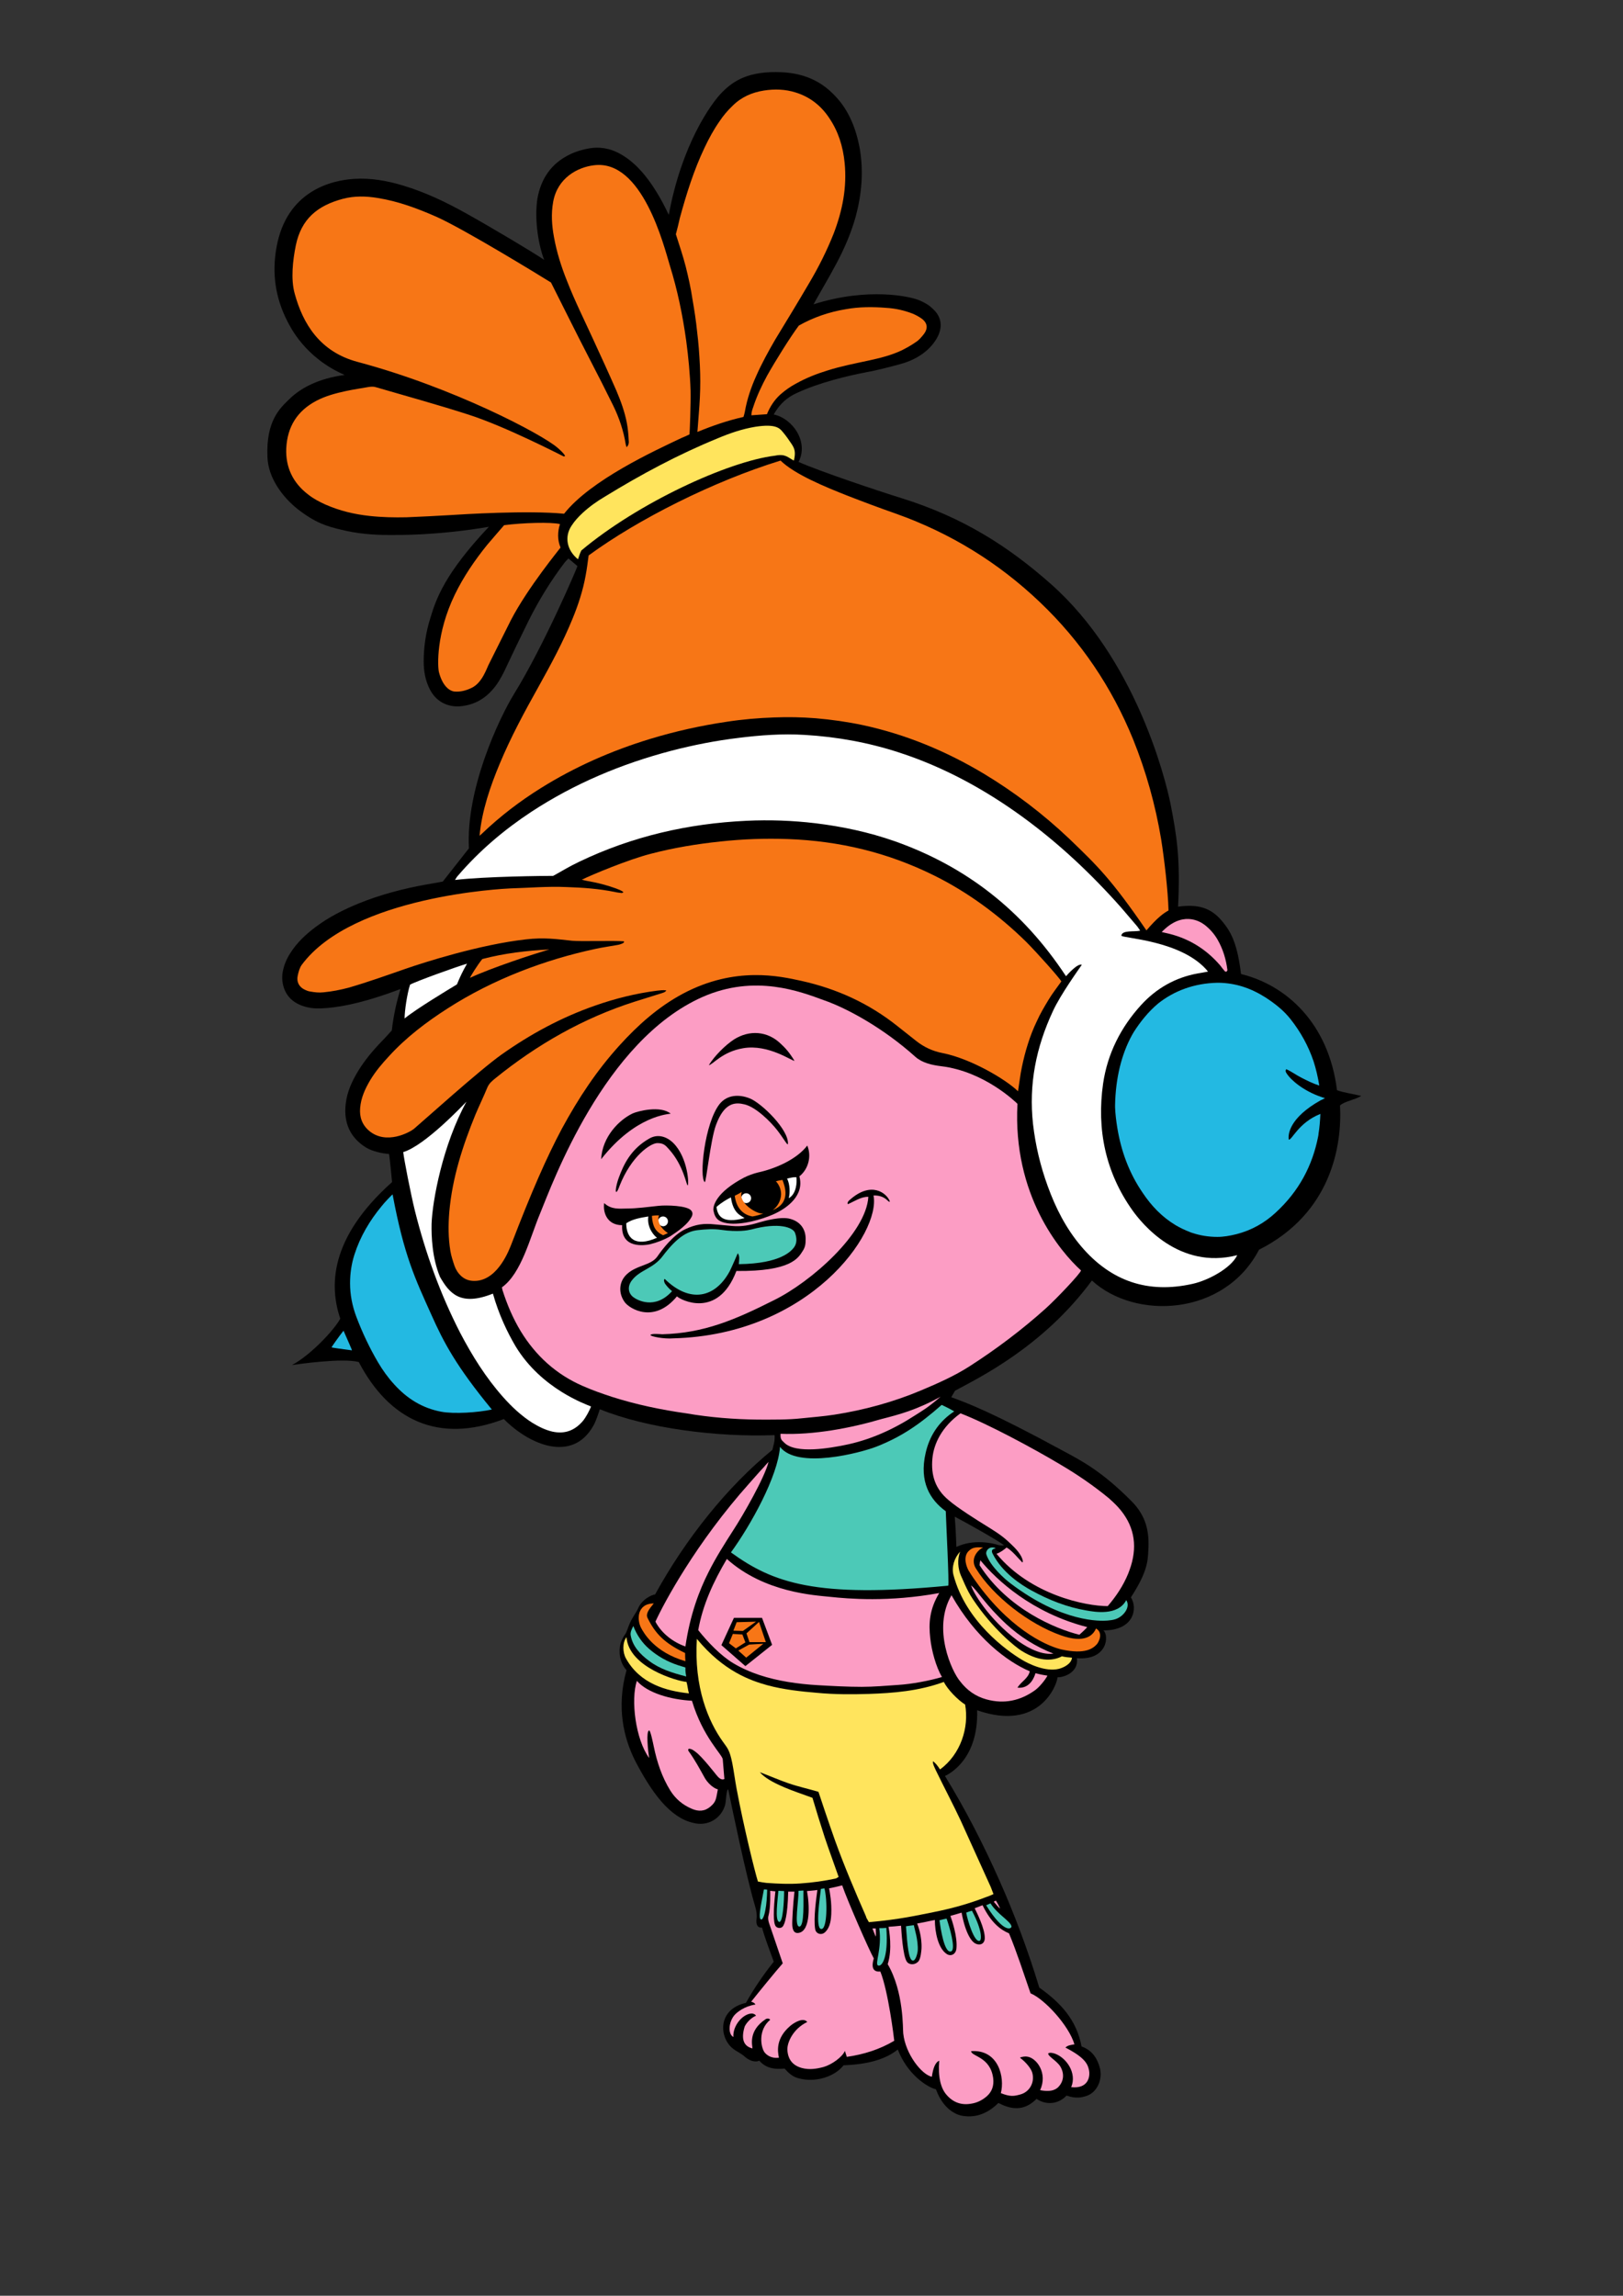 <?xml version="1.0" encoding="utf-8"?>
<!-- Generator: Adobe Illustrator 22.0.0, SVG Export Plug-In . SVG Version: 6.00 Build 0)  -->
<svg version="1.1" xmlns="http://www.w3.org/2000/svg" xmlns:xlink="http://www.w3.org/1999/xlink" x="0px" y="0px"
	 viewBox="0 0 595.3 841.9" style="enable-background:new 0 0 595.3 841.9;" xml:space="preserve">
<rect x="0" y="0" width="595.3" height="841.9" fill="#333333" stroke="none"/>
<style type="text/css">
	.st0{fill:#FFE45D;}
	.st1{fill:#4CC9B7;}
	.st2{fill:#FFFFFF;}
	.st3{fill:#23B9E2;}
	.st4{fill:#FC9DC4;}
	.st5{fill:#F77616;}
</style>
<g id="Слой_3">
	<path d="M499.3,401.9c-2.8-0.7-6.5-1.2-8.9-2.1c-3.1-24.8-18.8-38.6-35.2-42.6c-1.3-10.6-3.4-14.9-6.3-18.6
		c-3.9-5-8.3-7.3-16.8-6.1c0.9-17.6-0.5-26-2.7-37.4c-2.1-10.5-13.2-53.6-43.8-80.8c-15.9-14.1-32.5-24.6-54.9-31.6
		c-8.7-2.7-29.9-9.8-37.8-13.3c3.8-7.3-2.1-15.9-9.1-17.4c2.4-4.3,5.3-6.4,8.3-7.8c8.2-3.9,19.4-6.5,25.2-7.6
		c4.4-0.8,8.6-1.9,13-3.1c8.8-2.4,12.3-7.6,13.4-9.6c2-3.6,1.8-7.2-1-10.1c-1.4-1.4-2.3-2.2-5.1-3.5c-3.6-1.7-19.4-5-39.2,1.3
		c0.7-1.4,6-10.4,8.3-14.8c3-5.6,5.5-11.4,7.2-17.5c2.2-8.3,2.9-16.6,1.4-25.1c-1.3-6.9-3.9-13.6-8.7-18.7c-4.5-4.9-10.4-8.5-19.7-9
		c-12.4-0.6-17.9,3.2-22,7.3c-4.2,4.2-14.9,19.4-19.6,45c-6.2-13.2-12-18.3-14.8-20.4c-2.2-1.6-7.2-5.2-14.3-4
		c-2.5,0.4-5.1,1.2-7.3,2.3c-6.8,3.3-10.5,8.9-11.8,16.2c-1.2,8.2,0.6,17.6,2.5,22.4c-4.6-3.1-19.4-11.9-28.9-17.2
		c-7.2-4-14.7-7.6-22.7-10c-5.9-1.8-11.9-2.9-18.1-2.5c-8.2,0.5-24.8,4.3-28.5,25.2c-1.7,9.5-0.4,18.4,4,27c1,1.9,6.3,13.3,21,19.7
		c-9.5,1.3-16,4.7-20.2,8.8c-3.4,3.3-8.7,7.9-8.1,21.4c0.3,7.6,5.5,14.6,11.2,19.1c6.5,5,10.5,6.2,16,7.5c5.6,1.4,11.7,1.9,17.5,1.9
		c3.6,0,17.5,0.2,36.5-3c-16.3,17.3-19.4,26.6-21.5,33.6c-1.6,5.1-2.4,10.4-2.4,15.8c0,3.5,0.6,6.9,2.2,10.1
		c2.7,5.4,7.8,6.9,12.2,6.2c4.3-0.6,7.9-2.6,10.8-5.9c1.8-2,3.1-4.3,4.3-6.7c2.9-6.2,5.9-12.4,8.9-18.5c3.8-7.6,8.2-14.8,13.3-21.5
		c0.4-0.5,0.9-1,1.4-1.5c1.3,1.1,2.1,1.8,3.3,2.8c-0.1,0.6-12.1,28.8-23.2,46.8c-5.6,9.1-17.8,35.1-16.6,56.7
		c-3.2,4.1-6.4,8.1-9.6,12.2c-2,0.4-4.1,0.7-6.2,1.1c-8.4,1.5-16.7,3.7-24.6,6.9c-5.6,2.3-11,5-15.9,8.7c-3.6,2.7-6.8,5.7-9.2,9.5
		c-1.3,2-2.2,4.1-2.7,6.4c-0.4,1.8-0.4,3.7,0.1,5.6c1.1,4.2,4.1,6.6,8.1,7.7c2.4,0.7,4.9,0.7,7.4,0.5c7.2-0.5,16.1-2.7,27.5-7
		c-1.3,4.2-2.5,9.2-3.2,15.2c-1.4,1.5-2.5,2.8-3.7,4c-3.2,3.3-6.2,6.9-8.6,10.8c-2.3,3.8-4.1,7.7-4.6,12.1c-0.8,6.8,1.5,12.3,7.4,16
		c2.3,1.4,5.8,2.2,8.5,2.4c0.4,2.6,0.9,8.4,1.1,10.3c-23.3,20.8-22.9,38.5-19,50.1c-2.2,4.1-10.8,13.3-17.7,17
		c2-0.3,18.6-2.7,24.5-1.1c11.1,21.2,29.1,30.1,53.2,20.9c9.6,9.7,25.2,16,32.8,2.5c1-1.7,1.8-4.3,2.4-6.1c17.2,7,43,10.3,64.1,9.5
		c0.2,2.2-0.4,3.5-0.8,5.4c-16.6,13.5-32,32.9-43,53c-3.1,0.7-5.3,3.1-6,4.6c-1,2.3-2.3,3.7-3.3,6c-0.6,1.2-1,3.1-1.8,4.2
		c-0.6,0.7-1.3,2.3-1.6,3.2c-0.7,2.8-0.5,6.8,2.2,9.8c-3.8,13.6-1,24.9,3.1,33.1c5.9,11.4,12.7,21,21.4,22.9
		c5.3,1.4,10.3-1.6,11.7-6.7c0.3-1.2,0.4-5.6,1.1-5.6c1.3,6.3,6.5,31.6,9.9,43c0.4,1.4,0.7,2.9,0.5,4.4c-0.1,0.8-0.4,3.5,2,3.3
		c1.1,4,2.8,8.3,4.3,12.5c-3.9,4.9-7.3,9.9-10.2,15.1c-10.3,2.3-9.9,12.3-5.1,16.5c1.6,1.4,3,1.7,5,3.5c0.7,0.6,3,2.1,5,1.2
		c2.6,3,6,3.2,9.3,2.9c2.7,3.2,4.6,3.5,6.7,3.9c5.1,0.9,11.6-0.9,14.9-5.1c3.5-0.2,13.4-0.5,19.9-5.8c3.5,9.1,10.7,13.8,14,14.6
		c3.1,8.6,9,9.6,9.6,9.7c3.8,0.7,8.6,0,13.3-4.7c6,3.2,10.3,2.2,14-1.5c3.5,2.4,8,2,11-1.2c3.7,1.3,5.8,0.6,7.4,0.1
		c4-1.4,5.9-6.3,4.8-10.3c-0.7-2.6-2.3-6.3-6.7-7.8c-1.8-9.7-7.6-16-15.5-21.6c-4.1-13.5-9-26.7-14.8-39.7
		c-5.8-13-12.3-25.7-19.8-37.9c1.9-0.9,12.3-6.4,11.8-24.1c23,8,29.3-9.4,29.5-12.1c2.1,0.1,7.8-1.7,7.1-7
		c11.2,0.9,11.9-8.3,9.7-10.2c11.2,0.1,12.7-8.1,10.1-12.1c6.1-9.4,6.2-13.3,6.4-17.4c0.4-6.7-0.8-12.5-6.2-17.9
		c-11.1-11.2-18.7-15-25.2-18.5c-25.7-14-35.3-17.6-40.9-19.6c1-1.7,1-1.7,1.4-2.4c8.7-4.7,32.3-16.1,50.2-40.4
		c15.9,14.6,48.6,13.1,61.3-11.3c26.4-13.3,30.5-38,29.7-52.9C493.3,403.8,496.8,403.4,499.3,401.9z M368.3,566.7
		c-0.9,0.1-1.8,0-2.1-0.1c-2.3-0.8-9.4-2.2-15.4,0.7c-0.2-5.6-0.3-7-0.6-11.1C354.4,558.4,365.7,564.7,368.3,566.7z"/>
</g>
<g id="Слой_9">
	<path class="st0" d="M229.6,608.2c-1.2-2.1-1.4-5.8,0.2-7.8c0.8,11,18.5,16.1,22,16.4c0.4,1.3,0.5,2.9,0.9,4.2
		C244.3,620.1,234.8,617.5,229.6,608.2z M212,205.1c0.9-2.6,0.7-2.1,1.2-3.2c20.7-17.4,53.8-32.7,71.1-34.8c3.9-0.8,4.8,0.8,6.9,1.8
		c0.7-3.1,0.3-4.3-0.8-6c-1-1.5-2.1-3.1-3.3-4.5c-1.2-1.5-2.8-3-10-1.9c-4.9,0.8-9.5,2.4-14,4.3c-14.4,5.9-28,13.2-41.2,21.3
		c-2.9,1.7-5.7,3.7-8.2,6c-1.5,1.4-2.9,2.9-4,4.6C206.9,196.8,207.9,201.8,212,205.1z M349.7,577.5c4.5,17.2,19.7,27.9,25,31.1
		c2.6,1.6,8.8,4.6,13.7,3.4c1.9-0.5,4.6-1.9,4.8-4.1c-1.4-0.1-2.5-0.2-3.7-0.5c-2.6,1.4-7.6,2.5-14.8-2c-2.1-1.3-10.6-8-17.9-19
		c-2.3-3.4-3.9-7.8-4.3-8.5c-1.1-2.5-1.5-6-0.3-8.9C350,571.3,349,574.7,349.7,577.5z M364.4,694.6c-0.4-1-0.7-1.8-1-2.6
		c-3.7-8.1-7.3-16.2-11-24.3c-2.9-6.2-6.1-12.2-9.1-18.4c-0.3-0.7-1.3-2.5-1.1-3.4c0.8,0.5,1.7,1.6,2.6,3
		c7.6-5.6,10.7-15.4,9.2-23.8c-2.6-1.6-6.5-5.6-7.8-8.3c-9.3,3.4-18.7,4.1-27.5,4.4c-6.3,0.2-12.7,0.2-19-0.4
		c-6-0.5-12.4-1.2-18.3-2.8c-6.1-1.7-16-5.1-25.8-17c-1.1,17.8,4.2,30.3,9.6,37.8c1.7,2.4,2.4,2.9,3.4,7.8c0.6,3.1,1,6.3,1.6,9.5
		c2.5,13.4,6.7,30.5,7.8,33.9c1.1,0.2,2.1,0.4,3.1,0.5c4.2,0.3,8.3,0.5,12.5,0.2c4.4-0.3,8.7-0.9,12.9-1.8c0.4-0.1,0.7-0.4,1.1-0.6
		c-1.7-4.9-3.5-9.7-5.1-14.5c-1.6-4.9-3.1-9.8-4.5-14.5c-3.5-1.3-6.9-2.4-10.2-3.8c-4.5-1.9-7.5-3.7-9.1-5.6
		c3.7,1.4,7.1,2.9,10.6,4.1c3.5,1.2,7.2,2,10.9,3.1c0.1,0.4,4.1,12.3,6.1,17.9c3.4,9.4,7.3,18.6,11.3,27.7c0.3,0.8-0.2,0,1.1,2.2
		c11.4-1,17.7-2.5,23.8-3.7c6.6-1.3,13-3.1,19.2-5.5C362.7,695.4,363.5,695,364.4,694.6z"/>
</g>
<g id="Слой_10">
	<path class="st1" d="M231.3,599.5c-0.1-1.1,0.5-2.2,1-3.2c1.3,3.4,3.3,6.2,5.7,8.3c3.2,2.8,6.8,4.8,10.8,6.1
		c0.9,0.3,1.6,0.5,2.6,0.8c0,1.4,0,1.6,0.3,3.3c-5.1-1.3-9.8-2.8-13.6-5.7C234.8,606.7,231.9,603.6,231.3,599.5z M349.1,518.2
		c0.3-0.2,0.6-0.4,0.9-0.6c-1.6-1-3.8-2-4.6-2.4c-8.3,7.3-14.8,11.7-23.9,15.3c-5.9,2.3-29,8.4-35.4,0.1
		c-0.8,10.9-10.8,28.8-18,38.7c15.3,11.1,31,16.9,79.7,12.2c0.4-0.6-0.8-23.6-0.9-27.3c-5.8-4.2-9.8-10.8-7.4-21.3
		C340.9,526.7,344.1,521.8,349.1,518.2z M246.5,473.5c-6.3,7-12.9,3.2-14.2,2.2c-2.1-1.6-2.1-4.2-0.5-6.2c3-3.9,7.8-4.2,11.3-8.9
		c5-6.6,8.8-9.1,13-9.5c2.7-0.3,5.6-0.5,8.3-0.1c6.3,0.9,9.8,0.2,11.1-0.1c10.4-2.8,15.4-0.7,16.1,1.2c0.7,1.9,0.8,3.8-0.4,5.4
		c-0.9,1.1-4.5,5.9-20.2,6.1c0.1-1.6,0.4-3-0.4-4c-0.2,0.5-2.2,5.1-2.9,6.5c-5.3,9.9-14.6,12-23.9,2.9c-0.5,0.4-0.1,1.3,0.1,1.7
		C244.6,471.7,245.4,472.6,246.5,473.5z M332.3,706.4c0.5,7.1,1,12.4,2.5,12.6c1.1,0.1,1.7-2.7,1.8-3.5c0.3-4-1.3-8.5-1.4-9.5
		C334.2,706.1,333.2,706.3,332.3,706.4z M344.6,704.2c0.4,3.1,1.8,12.4,4.3,11.4c1.8-0.8-0.7-9.2-1.7-12
		C346.6,703.7,345.3,704,344.6,704.2z M322.5,707.1c1.1,7.7-1.8,13.2-0.4,13.7c1.4,0.5,3.8-3,3-13.8
		C324.1,707.1,323.2,707.1,322.5,707.1z M363.3,698c-0.5,0.2-1,0.5-1.6,0.7c6.8,10.9,9.5,8.5,9.3,7.7
		C370.5,704.4,365.8,702,363.3,698z M301.1,692.7c-0.4,3.4-2.1,14.5,0.1,14.7c2.3,0.3,2.3-10.8,1.2-14.9
		C301.9,692.6,301.6,692.6,301.1,692.7z M398.5,590.6c-7.1-1.2-13.7-3.8-20.1-7.3c-4-2.2-10.8-6.6-14.3-13.5
		c-0.2-0.4-0.4-0.9-0.2-1.3c0.2-0.4,0.6-0.5,1.3-0.7c-0.6-0.4-1.6-0.4-2.2-0.1c-0.9,0.4-1.5,1.5-1.2,2.4c1.4,4.2,6.6,8.9,8.9,10.6
		c19,14.4,33,13.8,35.5,13.6c1-0.1,2-0.2,2.9-0.5c2.9-0.9,5.7-4.4,4-7C410,592.7,401.4,591.1,398.5,590.6z M354.4,701.4
		c0.4,2.5,3,11.3,5,10.3c0.5-0.2,1.2-3.2-2.9-11C355.8,700.9,355.1,701.1,354.4,701.4z M294.7,693.3c-0.6,0-1.2,0.1-1.8,0.1
		c0,4-1.6,12.8,0.2,13.1C295.2,706.8,294.6,696.4,294.7,693.3z M285.5,693.4c-0.2,2.9-1.4,11,0.3,11.4c1.4,0.3,1.8-7.9,1.8-11.3
		C286.9,693.5,286.2,693.4,285.5,693.4C285.6,693.4,285.6,693.4,285.5,693.4z M279.1,703.9c0.8,0.4,1.5-2.6,1.6-3.3
		c0.5-2.5,0.6-4.9,0.7-7.6c-0.4-0.1-0.9-0.1-1.2-0.1C278.8,699.9,278.2,703.5,279.1,703.9z"/>
</g>
<g id="Слой_11">
	<path class="st2" d="M241.4,447.9c0-1,0.8-1.8,1.8-1.8c1,0,1.8,0.8,1.8,1.8s-0.8,1.8-1.8,1.8C242.2,449.6,241.4,448.9,241.4,447.9z
		 M273.7,441.2c1,0,1.8-0.8,1.8-1.8s-0.8-1.8-1.8-1.8c-1,0-1.8,0.8-1.8,1.8S272.7,441.2,273.7,441.2z M189.1,493.7
		c-3-5.1-6.1-11.5-8.3-19.3c-12,4.8-16-0.2-19.4-6.1c-2.9-6.9-3.2-15-3.1-19.5c0.3-8.5,4.1-29,12.8-44.8
		c-1.2,1.2-15.2,16.1-23.2,18.5c0.3,2.7,2.7,15.1,4.3,21.6c3.9,15.5,9.3,30.5,16.6,44.7c4.4,8.4,9.4,16.4,15.7,23.5
		c3.2,3.6,6.7,6.9,10.8,9.5c2.3,1.4,4.7,2.6,7.3,3.2c4.6,1,8.2-0.4,11.2-3.9c1.2-1.5,2.3-3.6,3-5.3C215,515,198.6,509.4,189.1,493.7
		z M171.3,353.4c-3.5,1-18.8,6.5-20.9,7.7c-1.1,3.4-2,9.7-2,12.4c4.1-3.4,15.9-10.5,19.2-12.5C168.8,358.1,169.6,356.4,171.3,353.4z
		 M415.4,443.9c-9.9-13.9-13.2-29.7-10.8-46.5c1.6-11,6.5-20.7,14-28.9c5.6-6.1,12.5-10,20.6-11.5c1.2-0.2,2.4-0.4,3.9-0.7
		c-9.4-11.6-31.9-12.2-31.8-13.2c0.3-2.1,4.8-1.3,6.9-1.8c-0.4-0.6-0.7-1.1-1.1-1.6c-2-2.3-3.9-4.6-5.9-6.9
		c-10.9-12.3-22.8-23.5-36.1-33.2c-13.9-10.1-28.9-18.3-45.2-23.6c-11.3-3.7-22.9-5.8-34.8-6.5c-8.1-0.5-16.2,0.1-24.2,1.1
		c-8.3,1-16.5,2.6-24.6,4.7c-18.3,4.8-35.5,12-51.4,22.4c-10,6.6-19.1,14.3-26.9,23.4c-0.4,0.4-0.7,0.9-1.1,1.6
		c11.1-1.3,32.8-1.5,36-1.5c1.5-0.8,3-1.7,4.6-2.6c1.6-0.9,3.3-1.8,5-2.6c19.4-9.3,39.9-14,61.3-15c8.4-0.4,16.9-0.1,25.3,0.9
		c9.9,1.2,19.7,3.3,29.1,6.6c26,9.2,46.8,25.2,62.8,49.5c0.8-0.9,4.3-4.8,5.8-4.2c-1,1.5-7.8,10.9-10.6,17
		c-6.2,13.3-8.9,26.8-7.3,41.4c0.9,7.8,2.7,15.4,5.4,22.8c2.9,8,6.7,15.5,12.3,22.1c10.9,12.8,24.5,17.4,40.9,13.7
		c5.8-1.3,14.1-5.8,16.3-10.5C432.4,465.8,418.7,448.5,415.4,443.9z M241,453.9c-1-0.6-3.8-3.7-3.2-7.8c-2.9,0.5-5.7,0.9-8.1,2.5
		C229.7,454,232.9,457.5,241,453.9z M268.1,439.1c-1.4,0.7-3.2,1.7-5.3,3.5c0.4,3.3,2.1,6.3,10.3,4.1
		C271.7,445.7,268.9,445,268.1,439.1z M289.3,439.4c2.8-1.5,3.1-5.9,2.8-7.7c-1.3,0-1.6,0.1-3.4,0.5
		C289.8,434.4,289.8,437.6,289.3,439.4z"/>
</g>
<g id="Слой_7">
	<path class="st3" d="M484.3,408.5c-0.1,2.5-0.3,5-0.7,7.4c0,0.1,0,0.1,0,0.2c0,0.2-0.1,0.4-0.1,0.6c-2.1,10.8-7.1,20.2-15.6,28
		c-4.1,3.8-8.9,6.5-14.4,7.9c-2.4,0.6-4.7,1-7,1c-3.2,0-6.3-0.5-9.3-1.5c-0.1,0-0.2-0.1-0.3-0.1c-0.2-0.1-0.3-0.1-0.5-0.2
		c-1.8-0.7-3.5-1.5-5.2-2.5c-5-3-8.9-7.1-12.1-11.9c-5-7.3-7.9-15.3-9.3-23.9c-0.4-2.5-0.7-4.9-0.8-7.4c0-0.3,0-0.6,0-0.9
		c0.2-9.7,2.3-18.5,6.2-25.6c0.2-0.4,0.5-0.8,0.7-1.2c2.3-3.6,5.3-7.4,8.9-10.4c5.8-4.6,13.1-7.4,21.7-7.6c0.1,0,0.2,0,0.3,0
		c0.1,0,0.2,0,0.2,0c6.1,0.1,11.7,1.9,17.2,5.4c3.5,2.3,6.6,4.7,9.2,8c3.7,4.7,6.5,9.8,8.4,15.4c0.9,2.8,1.6,5.8,2.1,8.9
		c-2.5-0.8-4.4-1.8-6.4-2.8c-2-1-3.7-2.3-5.7-3.2c-0.5,0.5-0.1,1.3,0.1,1.5c1.6,2.6,6.4,6.5,12.5,8.6c0.5,0.2,1.1,0.4,1.6,0.5
		c-0.5,0.3-1.1,0.6-1.6,0.8c-11.6,6.5-12,12.6-11.7,14.4C473.8,418.3,476.2,411.7,484.3,408.5z M121.6,494.1c0,0.1,5,0.8,7.5,1.1
		c0.1,0-2-4.7-3.1-7.2C124.3,490.1,121.6,494,121.6,494.1z M144,438c-0.5,0.4-3,3-4,4.3c-4.4,5.3-7.9,11.2-10,17.8
		c-1.1,3.4-1.6,7-1.6,10.5c0,4.2,0.8,8.3,2.3,12.3c2.2,5.8,4.8,11.3,7.9,16.6c1.7,2.9,3.7,5.7,6,8.2c4.7,5.2,10.3,8.7,17.2,10
		c4.7,0.9,13.6,0.3,18.6-0.8c-13.1-15.9-17.7-24.7-22.2-34.8C152.3,469,148.2,460.5,144,438z"/>
</g>
<g id="Слой_6">
	<path class="st4" d="M278,520.6c5.4,0,10.9,0.1,16.3-0.5c3.9-0.4,7.8-0.7,11.7-1.3c10.9-1.7,21.6-4.6,31.8-8.9
		c6.2-2.6,12.3-5.3,17.9-8.9c9.8-6.3,19.1-13.3,27.8-21.1c4.1-3.7,12.9-13,13-14c-7.7-7-25.1-27.7-23.3-61.1
		c-0.5-0.5-12.1-11.9-28-13.8c-3.3-0.4-6.9-1.2-9.4-3.4c-11.8-10.6-25-17.8-33.6-20.8c-8.5-3.1-25.2-9.7-44.5-1.2
		c-36.2,16-55.1,68.5-59.6,79.4c-3.8,9.1-6.8,21.9-14,27.1c0.1,0.5,0.1,0.5,0.2,1c1.7,5.3,3.8,10.3,6.7,15.1c5.5,9,13,15.8,22.6,20
		c3.6,1.6,7.3,2.9,11,4.1c8.8,2.8,17.9,4.7,27.1,6C260.4,519.8,269.2,520.5,278,520.6z M296.1,420.1c1.6,3.8,0.5,8.6-2.9,11.3
		c1.9,6.8-4.2,11.6-9.7,14c-3.9,1.7-11.5,4-16.7,3.2c-3-0.5-4.5-1.5-5.1-4.6c-0.3-1.6,0.8-6.7,11.3-12.2c1.4-0.7,3.3-1.4,4.9-1.8
		C284.4,428.6,292.2,425.2,296.1,420.1z M269.2,381.2c5.7-3.6,12.3-3.1,17.1,1.5c1.7,1.6,3,2.9,5.1,6.3c-0.7,0.3-9.5-6.2-18.8-4.6
		c-7.8,1.3-11.3,6.2-12.6,6.2C262.1,387.2,265.9,383.4,269.2,381.2z M264,404.8c2.7-3.3,7-3.6,11-2c4.3,1.7,14.4,11.5,14,16.7
		c-0.1,0.8-1.5-1.9-3.9-5c-2.4-3.1-7.8-8.5-12-9.5c-3.3-0.8-7.4-0.9-10.5,7.6c-2,5.4-3.6,21.3-4.1,20.9
		C256.4,431.9,258.4,411.8,264,404.8z M252.2,434.7c-0.4,0-1.5-7.3-6.7-13.1c-1.4-1.6-2.1-2.4-4.4-2.4c-2.4,0-9.5,4.6-13.9,15.8
		c-0.2,0.6-0.8,2.2-1.2,2.1c-0.4-0.1,0.1-2.9,1-5.3c1.7-4.6,4.3-10.4,11.2-14.3c3-1.7,6.2-0.8,8.7,1.6
		C252.4,424.5,252.8,434.8,252.2,434.7z M232.1,408.3c1.8-0.8,10.1-3,13.9,0.1c-0.6,0.2-12.8,0.5-25.5,16.7
		C220.9,416.8,227.2,410.6,232.1,408.3z M221.6,441.2c2.7,2.5,5.7,2,8.1,2c4,0,7.9-0.6,11.9-1c2.9-0.3,10.4-0.1,11.9,1.7
		c0.8,0.9,0.5,1.9-0.1,2.8c-1.8,3.2-7.1,6.3-7.6,6.7c-2.3,1.3-4.9,2.3-7.4,2.9c-1.9,0.4-10.7,1.8-10.2-7
		C222.7,449.3,221.1,444.7,221.6,441.2z M229.2,477.6c-2.4-3.2-2.3-7.5,0.7-10.3c3.6-3.4,8.9-3.2,11.2-6.5c1.8-2.6,5.8-7.9,10.2-10
		c4-1.9,7-2.2,10.8-1.8c2.2,0.2,4.4,0.4,6.6,0.6c3.3,0.3,6.5-0.3,9.7-1.3c2.1-0.6,8.1-2.3,11.5-1.3c3.9,1.1,5.6,4,5.6,7.3
		c0,1.8-0.1,3-1.1,4.5c-1.6,2.5-4.2,7.5-24.3,7.3c-6.8,17.9-20.7,10.5-21.8,9.3C239.9,485.6,230.9,479.9,229.2,477.6z M238.6,489.6
		c0.1-0.7,4-0.3,4.3-0.3c15.3-0.4,26.7-5.3,41-12.5c13.6-6.7,33.8-24.5,34.6-37.9c-2.6-0.1-5.2,1.7-7.5,2.7
		c-0.4-0.5,0.3-1.3,0.6-1.5c8-7.2,13.7-2.5,14.8,0.5c-0.6,0.7-1.3-2.3-6-2.2c2.7,13.8-23.5,51.1-73.4,52.4
		C243.5,491.1,238.6,490.1,238.6,489.6z M349,585c8.8,15.6,20.3,24.3,28.7,27.9c-0.5,2.6-3.2,3.8-4.5,6c4.6,0.5,6.2-3.9,6.6-5.3
		c2.3,0.6,3.2,0.7,4.4,0.9c-0.9,1.7-3,4.2-4.5,5.3c-5.4,3.9-11.4,5.2-17.9,3.4c-4-1.1-7.2-3.4-9.7-6.7
		C349.2,613.1,341.8,597.3,349,585z M395.9,599.5c-8.5-2.1-26.2-9.3-36.6-25.5c0.1-1,0.1-1,0.3-1.8c5.9,7.2,18.9,19.3,39.2,24.5
		C398.3,597.3,396.4,599.1,395.9,599.5z M369.2,595.7c4.7,4.3,10.6,8.2,17.2,10.7c-5.3,0.8-11.4-3.5-13.1-4.7
		c-10.8-8-16.6-18.1-17.1-20.3C358.7,583.5,361.4,588.5,369.2,595.7z M450.2,355.7c0,0.2-0.1,0.3-0.2,0.5c-0.4,0.3-0.7,0.1-0.9-0.2
		c-0.5-0.6-1-1.2-1.5-1.9c-5.4-6.3-12.1-10.3-20.2-12c-0.4-0.1-0.9-0.2-1.3-0.3c7.4-7.7,13.7-4.2,15.8-2.6c1.9,1.5,3.5,3.3,4.7,5.4
		C448.6,348.1,449.7,351.8,450.2,355.7z M399.4,759c0.6,2.6-0.3,7.1-6.5,6.4c2.2-5.2-1.8-10.8-6-12.3c-0.7-0.2-1.7-0.5-2.4-0.1
		c-0.3,1,3.1,2.7,4.4,4.8c1.5,2.5,1.3,5.2-0.4,7.2c-0.8,1-2.5,2.4-7,1.5c2.9-6.2-1.3-11.9-4.8-12.3c-0.5-0.1-1.9,0-2.6,0.4
		c2.3,1.7,4.3,4.2,4.6,5.8c0.8,3.4-1.1,6.8-4.5,7.7c-2.2,0.6-3.6,0.9-7.1-0.5c1.5-5.7-0.8-16.1-10.9-15.4c0.1,2,7.1,2,8.1,10
		c0.3,2.6-0.4,4.8-2.3,6.5c-1.7,1.5-3.7,2.5-6,2.8c-3.7,0.6-6.7-0.7-9-3.5c-1.9-2.3-3-6.3-2.5-12.3c-1.6,0.7-2.3,3.1-2.7,5.9
		c-3.8-0.8-9.7-8.4-10.5-15.9c-0.2-1.5,0.3-15.1-5.7-25.4c1.8-5.5,0.5-12.6,0.3-13.7c1.4-0.1,2.9-0.2,4.6-0.4
		c0.1,1.4,0.6,11.3,2.2,13.3c1.1,1.3,3.3,1,4.3-0.4c0.7-1.1,0.9-3.2,1-4.5c0.2-4.6-1.3-8.5-1.6-9.2c1.6-0.3,3.3-0.6,5-1
		c0.2,0,0.3-0.1,0.5-0.1c0.4-0.1,0.7-0.1,1-0.2c0,4.4,1.2,10.5,4.4,12.5c1.4,0.9,3.2,0.2,3.5-1.9c0.5-4.4-1.7-10.7-2.2-12.1
		c1.5-0.4,2.8-0.8,4.1-1.2c1.5,8,3.8,10.7,5,11.3c1.5,0.8,3.3,0.4,3.5-1.7c0.2-3.7-3.2-10.1-3.7-11.2c0.5-0.2,1.1-0.4,1.6-0.6
		c0.5-0.2,0.9-0.4,1.3-0.5c3.2,6.6,6.8,9.1,9.7,10.3c2.9,7,5.3,14.5,7.9,22c5.1,2.1,14,11.7,16.1,18.7c-1,0.2-2.5,0.3-3.3,1.2
		C397.6,754.4,398.9,756.7,399.4,759z M364.5,697.4c0.3-0.2,0.6-0.3,0.8-0.4c0.5,0.8,1.1,1.9,1.5,2.9
		C366.2,699.5,364.8,697.7,364.5,697.4z M410.1,552.7c5.7,6.3,7.2,13.5,4.7,21.6c-0.3,0.9-0.6,1.8-1,2.8c-1.8,4.4-4.4,8.3-7.5,11.9
		c-8.1,0-28.3-4.1-40.8-19.2c1.3-0.4,2.8-1.5,3.7-2.3c2,1.1,4.2,3.9,5.8,5.5c0.5-0.4-0.3-2.1-0.7-2.7c-1.2-2-2.9-3.5-4.6-5.1
		c-2.5-2.3-5.3-4-8.2-5.8c-2.6-1.6-10.3-6.4-13.6-9.3c-4.8-4-6.5-9-5.9-15.3c0.5-5.4,3.5-11.6,10.3-16.5
		c9.9,3.8,26.8,12.9,36.5,18.7c6.3,3.7,12.3,7.8,18,12.5C407.9,550.5,409,551.5,410.1,552.7z M345,512.2c-4.9,4.2-6.5,5-9.3,6.8
		c-8,5.2-16.8,9.2-26.2,11c-4.5,0.9-17.7,3.4-21.9-1c-1-0.9-1.4-1.3-1.3-3.2c12.1,0.5,25.8-2.1,37-5.4
		C329.9,518.7,336.1,517.1,345,512.2z M269,561.1c-3.2,5-6.4,10-9.1,15.4c-3.4,6.7-6.8,15.6-8.5,27.3c-4.6-1.6-8.8-4.9-11-9.1
		c3.1-6.8,14.9-28.9,34.5-50.8c1.8-2,3.4-3.9,5.2-5.8c0.4-0.5,1.4-1.6,1.8-2C280.5,541.8,272.6,555.6,269,561.1z M322.9,723
		c2.9,7.2,5,24.3,5.1,25.4c-5.4,3.2-11.2,5-17.4,5.9c-0.2-0.6-0.5-1.6-0.7-2.2c-0.9,2.2-4.7,5-7.8,5.9c-2.6,0.7-5.2,1.1-7.9,0.4
		c-3.4-0.9-5.2-3.1-5.4-6.7c-0.1-2.7,2.1-7.7,7.3-10.2c-1.4-1.7-4.5,0-6.2,1.4c-5.4,4.6-4.7,9.3-4.2,11.7c-3,0.4-4.7-1.2-5.3-2
		c-1.3-1.8-2.5-8.1,2.1-11.9c-0.4-0.6-1.3-0.5-1.7-0.2c-6.5,4.3-4.8,9.7-4.8,10.7c-2.5-0.6-4.5-2.5-2.9-7.9c0.3-0.9,2-3.2,4.2-4.1
		c-0.3-0.5-0.8-0.7-1.4-0.8c-3.2-0.1-7.2,4.3-6.9,8.6c-2-1-1.8-5.3,0.3-7.9c1-1.2,3.8-3.4,7.8-4c-0.2-0.4-0.8-0.9-1.6-1
		c2.1-2.7,9.2-11.4,11.6-14.1c-0.5-1.5-3.9-11.4-5-14.7c-0.3-0.9-0.5-1.9-0.2-2.9c0.8-2.8,0.6-8.8,0.6-9c0.6,0.1,1.1,0.1,1.9,0.2
		c-0.7,6.5-0.9,11.7,0.2,12.9c0.7,0.7,1.9,0.7,2.5,0c0.7-0.9,1.8-3.8,2-12.8c0.7,0,1.5,0,2.3,0c-0.5,4.2-0.9,11.1-0.8,12.3
		c0.1,1.7,0.6,3.2,2.5,2.8c4.3-0.9,3.8-10.6,2.9-15.3c0.8-0.1,2.7-0.2,3.8-0.4c-0.3,2.5-1.5,10.2-0.8,14.4c0.3,1.7,2.3,2.3,3.6,1.1
		c2.2-2,2.2-5.5,2.3-6.6c0.2-4.3-0.5-8-0.8-9.5c0.7-0.1,3.7-0.8,4.8-1.1c1.8,5.3,9.8,23.6,11.6,26.8
		C319.3,722.2,320.8,723.2,322.9,723z M304.5,585.6c-5.6-0.6-24.1-1.5-37.9-13.9c-5,8.5-8.8,16.7-10.5,26.1
		c3.5,4.4,8.3,9.4,12.8,12.1c6.2,3.7,13,5.7,20.1,6.9c3.7,0.6,7.4,1,11.1,1.2c5.3,0.3,10.7,0.6,16,0.6c4.4,0,8.9-0.4,13.3-0.7
		c4.9-0.3,11.4-1.5,16.1-2.9c-2.2-3.8-3.8-9.6-4.3-14.3c-0.6-5.4-0.3-10.5,3.3-16.5C326,587.6,311.1,586.3,304.5,585.6z M273.4,611
		l-8.8-7.7l4.6-10l10.3,0l3.7,9.9L273.4,611z M321.2,707.2c0,0.2,0.2,2.5,0,3c-0.4-0.9-1.2-3-1.2-3S320.5,707.2,321.2,707.2z
		 M265.1,645.2c0.1,1.7,0.6,6.8,0.6,7.2c-1.3,0.6-2.3-0.7-3.2-1.8c-0.5-0.6-5-6.4-7.3-8.1c-0.8-0.6-1.5-1.2-2.6-1.2
		c-0.4,0.6,0,0.9,0.2,1.2c2.2,3.1,3.8,6.1,5.7,9.5c0.9,1.6,2.9,3.7,4.8,4.2c-0.7,3.6-0.6,4.5-2.7,6.3c-2.1,1.8-4.4,1.9-6.9,0.8
		c-3.3-1.4-5.9-3.6-7.8-6.6c-3.1-5-4.9-10.4-6.1-16.2c-0.3-1.4-1.2-5.9-1.7-5.9c-1.2,0.2-0.4,7.6,0,10.1c-5-6.8-6.8-21.4-4.5-28.3
		c3.9,4.5,12.5,6.9,20.2,7.3C257.8,637.1,265,643.5,265.1,645.2z"/>
</g>
<g id="Слой_5">
	<path class="st5" d="M279.4,445c0.2,0,0.4,0,0.6,0c-1,0.4-2.6,0.9-4,1.1c-3.6-0.6-6-3.3-6.5-7.6c1.1-0.5,2.1-1.1,2.6-1.4
		C270.6,440.9,277.1,445,279.4,445z M283.4,443.8c6.9-2.8,4.4-8.9,3.6-11.1c-0.8,0.1-1.7,0.3-2.4,0.5c1.2,1.3,1.9,3,1.9,4.8
		C286.4,440.4,285.2,442.5,283.4,443.8z M243.2,453c0.9-0.4,1.2-0.5,1.8-0.8c-1-0.6-4.4-3.2-3.3-6.5c-0.7,0-1.5,0-2.6,0.2
		C239.4,449.9,240.4,451.6,243.2,453z M272.3,599.4l-3.5-0.2l-1.4,3.4l2.5,1.9l3.5-2.2L272.3,599.4z M274.9,602.2l6,0l-2.5-7.4
		l-4.6,4.2L274.9,602.2z M277.3,594.7l-7.1,0.2L269,598l3.5,0.1L277.3,594.7z M274.8,603.1l-4,2.2l2.9,2.6l6.3-5.1L274.8,603.1z
		 M251.5,97.7c-1-3.9-2.3-7.7-3.6-11.8c0.5-1.8,1-3.9,1.5-6.1c2.4-8.8,5.1-17.4,9-25.6c1.6-3.4,3.4-6.7,5.5-9.7c1.4-2.1,3-4,4.8-5.7
		c3.2-3.2,7.1-4.9,11.5-5.6c3.9-0.6,7.8-0.5,11.6,0.7c5.2,1.6,9.3,4.8,12.3,9.3c3.4,5,5.1,10.5,5.7,16.5c0.9,9-0.8,17.5-4,25.9
		c-2.5,6.3-5.5,12.3-9,18.2c-4.1,7-8.3,13.9-12.5,20.8c-2.5,4.3-4.9,8.7-6.9,13.2c-1.9,4.2-3.4,8.6-4.2,13.2
		c-0.1,0.6-0.3,1.2-0.5,1.9c-5.8,1.3-11.3,3.2-16.9,5.5c0.3-4.4,0.7-8.4,0.9-12.5c0.2-4,0.2-8,0-12c-0.2-4.1-0.5-8.2-1-12.2
		c-0.4-4-1-7.9-1.7-11.9C253.4,105.7,252.5,101.7,251.5,97.7z M113.1,181.4c1.9,1.5,4,2.6,6.2,3.6c5.2,2.3,10.6,3.6,16.2,4.2
		c4.5,0.5,9.1,0.6,13.6,0.5c5.3-0.2,10.7-0.5,16-0.8c4.6-0.3,28.5-1.8,41.8-0.5c9.8-12.4,33.2-23.1,43.1-27.8c1-0.4,1.9-0.8,2.9-1.3
		c0.1-0.8,0.5-11.3,0.4-16c-0.2-6.1-0.8-12.3-1.6-18.3c-1.3-9.4-3.2-18.6-6-27.6c-2.2-7.3-10.1-39-27.8-36.8
		c-6,0.7-13.4,4.6-15,13.4c-0.8,4.4-0.5,8.7,0.3,13c1,5.5,2.7,10.9,4.8,16.1c2.8,7.2,6.3,14.2,9.5,21.2c2.9,6.3,5.8,12.6,8.6,19
		c1.6,3.8,3,7.6,3.8,11.7c0.4,2.1,0.6,4.2,0.7,6.4c0.1,0.8,0.1,1.8-0.8,2.6c-0.1-0.4-0.2-0.8-0.3-1.1c-0.8-5-2.4-9.7-4.6-14.2
		c-2.7-5.5-5.5-11-8.3-16.4c-4.8-9.2-14.2-28.2-14.5-28.7c-4-2.5-31.6-19.4-41.8-24c-7-3.1-14.2-5.8-21.8-7
		c-4.2-0.7-8.5-0.8-12.7,0.3c-9.4,2.5-15.3,7.4-17.3,17.1c-1.1,5.4-1.9,12.4-0.4,17.7c3,11,9.2,21.3,23,25
		c35.3,9.4,67.8,26.6,73.4,31.5c1,0.9,2,1.7,2.8,3c-0.4,0.2-0.5,0.2-0.5,0.2c-0.9-0.4-21.3-11-35.1-15.4c-11.2-3.6-22.5-6.7-33.8-10
		c-0.9-0.3-1.8-0.2-2.6-0.1c-2.8,0.5-5.6,0.9-8.4,1.5c-3.7,0.8-7.5,1.8-10.9,3.6c-7,3.7-10.6,9.5-11,17.4
		C104.7,171.3,107.4,177.1,113.1,181.4z M184.9,192.6c-0.5,0.6-4.7,5.4-6.2,7.2c-4.6,5.7-8.7,11.7-11.9,18.3
		c-6.9,14.3-6.3,26.4-5.8,28.4c1.3,5,3.8,6.9,5.7,7.1c2.2,0.2,4.4-0.4,6.4-1.4c3.9-1.9,5.5-7.4,6.3-8.8c2.7-5.3,5.3-10.7,8-16
		c6.3-12.1,17.9-26.1,18.2-26.6c-1.2-2.9-1.1-5.8-0.2-8.6C202.3,191.4,191.7,191.7,184.9,192.6z M310.9,181.8
		c-8.4-3.3-19.5-7.9-24.6-12.9c-24.7,7.6-52.4,21.6-70.4,34.8c-0.4,2.9-0.6,4.8-1.1,7.4c-1,5.5-2.7,10.7-4.8,15.8
		c-3.5,8.6-7.9,16.7-12.4,24.8c-5.2,9.3-10.3,18.7-14.4,28.6c-3.3,7.9-6.5,17.1-7.3,26.2c0.3-0.3,0.7-0.6,1-0.9
		c6.6-6.3,13.8-11.8,21.5-16.6c12.5-7.8,25.9-13.7,40-18c9.2-2.8,18.6-4.9,28.1-6.3c5.8-0.9,11.7-1.4,17.5-1.6
		c5.1-0.2,10.1-0.1,15.2,0.3c5.8,0.5,11.5,1.3,17.2,2.5c15.8,3.4,30.5,9.5,44.4,17.8c11.3,6.8,21.8,14.8,31.4,23.9
		c10.3,9.9,15.4,14.8,28.3,33.6c4-4.7,6.4-6.4,8.1-7.3c-0.2-7.5-1.6-19.2-2.7-26.1c-2.1-12.6-5.5-24.8-10.3-36.7
		c-7.8-19.1-19.1-35.9-34.1-50.2c-15.3-14.6-32.9-25.4-52.8-32.5C322.7,186.3,316.8,184.1,310.9,181.8z M281.4,137.7
		c-2,3.7-3.8,7.5-5.1,11.5c-0.3,0.9-0.7,1.8-0.7,3.1c1.9-0.1,3.7-0.3,5.7-0.4c1.2-2.9,2.8-5.3,4.9-7.2c1.8-1.6,3.8-3,5.9-4.1
		c3.6-2,7.4-3.5,11.3-4.7c5-1.6,10.2-2.6,15.3-3.7c4.1-0.9,8.2-1.9,12-3.7c1.8-0.9,3.6-1.9,5.3-3.1c1.1-0.7,2-1.8,2.8-2.8
		c1.7-2.2,1.4-4.2-0.8-5.8c-1-0.7-2.1-1.3-3.3-1.8c-3.1-1.2-6.3-1.9-9.6-2.1c-5-0.4-10-0.4-14.9,0.5c-6.1,1-11.9,3-17.2,6
		C289.8,123.7,284.5,132.2,281.4,137.7z M148.7,355.3c6.9-2.4,27.3-8.9,44.1-10.8c6.8-0.8,11.4-0.1,17.1,0.5
		c2.9,0.3,15.4-0.1,18.9,0.2c0.6,0.6-1.5,1.2-2.1,1.3c-2.7,0.5-5.7,0.9-8.4,1.5c-18.2,3.9-37.3,11-54.1,21.8
		c-7.8,5-15.2,10.6-21.5,17.5c-2.6,2.8-4.9,5.5-6.9,8.8c-1.9,3.2-3.4,6.5-3.7,10.2c-0.3,3.3,0.7,6.2,3.3,8.4
		c6.3,5.3,14.9,0.5,16.4-0.7c3.1-2.6,24-21.5,32.2-27.3c10.6-7.5,21.9-13.6,34.2-17.9c7.4-2.6,15-4.5,22.8-5.5
		c1.1-0.1,2.2-0.3,3.4-0.1c-0.4,0.7-1.1,0.8-1.6,1c-3.3,1-6.6,2.1-9.9,3.1c-18.9,6-36,15.8-51.3,28.2c-1.2,1-2.1,1.7-2.8,3.2
		c-1.4,3.4-3,6.7-4.4,10c-4.7,11.5-8.5,23.2-9.6,35.7c-0.4,4.8-0.4,9.6,0.4,14.4c0.3,1.8,0.9,3.6,1.5,5.4c0.5,1.4,1.3,2.7,2.5,3.8
		c1.6,1.4,3.4,1.9,5.7,1.7c8-0.8,11.9-11.5,12.7-13.5c7.3-19,12.8-31.6,18.5-42.3c6.2-11.4,12.7-21.2,21.1-30.5
		c6.8-7.5,14.3-14.2,23.3-19c19.2-10.2,35.6-6.4,43.4-4.7c13.1,2.9,24.9,8.3,35.4,16.7c2.2,1.8,4.5,3.5,6.7,5.3
		c2.9,2.3,6.1,3.8,9.8,4.5c10.1,2,23,9.5,27.6,14c0.5-3.1,0.8-6,1.4-8.8c0.6-2.9,1.3-5.7,2.2-8.5c0.9-2.9,2-5.7,3.3-8.4
		c1.2-2.7,2.7-5.2,4.2-7.7c1.5-2.5,3.1-4.5,4.8-6.9c-0.8-1.4-9-10.6-13-14.6c-9.9-9.7-21.4-18.2-33.8-24.3
		c-17-8.4-34.6-12.6-53.5-13.3c-8.3-0.3-16.5,0-24.8,0.9c-8.6,0.9-17.1,2.3-25.5,4.5c-8.2,2.1-21.4,7.6-25.3,9.5
		c0.8,0.2,1.5,0.4,2.2,0.5c3.5,0.6,7,1.5,10.3,2.7c1,0.4,2,0.7,2.8,1.4c-0.3,0.1-0.5,0.3-0.6,0.3c-0.9-0.1-1.8-0.2-2.6-0.4
		c-5.9-1.2-11.8-1.6-17.8-1.8c-6.9-0.3-13.7,0.3-20.6,0.5c-2.1,0.1-57.6,2.7-76.4,28c-0.8,1.1-1.2,2.6-1.5,4
		c-0.5,2.3,0.5,4.2,2.7,5.2c0.6,0.3,1.2,0.5,1.8,0.6c1.7,0.3,3.3,0.5,5,0.3c3.1-0.3,6.2-0.9,9.2-1.7
		C134.8,360.2,141.8,357.7,148.7,355.3z M172.4,358.6c7.4-3.5,23.4-8.8,29.1-10.4c-8.3,0.4-16.6,1.4-24.6,3.5
		C175.1,353.9,172.4,358.3,172.4,358.6z M235.1,596.9c1,1.9,4.9,9,16.3,12.3c-0.1-1.7-0.1-1.5-0.1-3c-7.5-3.6-10.9-7-13.8-12.9
		c-0.7-1.5,0.5-3.1,2.3-5.3C233.6,588.1,233.6,593.9,235.1,596.9z M402,597.2c-1.1,2.6-4.2,5.6-12.9,2.5
		c-11.6-4.1-24.9-14.3-31.2-24.6c-2.1-3.5,0.7-6.7,2.7-7.6c-2.9-0.2-4.1,0-5.5,1.5c-2,2.3-0.4,6,0.2,7c1.2,2,2.5,3.8,3.9,5.7
		c13,17.3,26.1,22.3,30.2,23.2c8.7,1.9,11.5-0.4,12.9-1.9C403,602.2,404.8,598.8,402,597.2z"/>
</g>
</svg>
